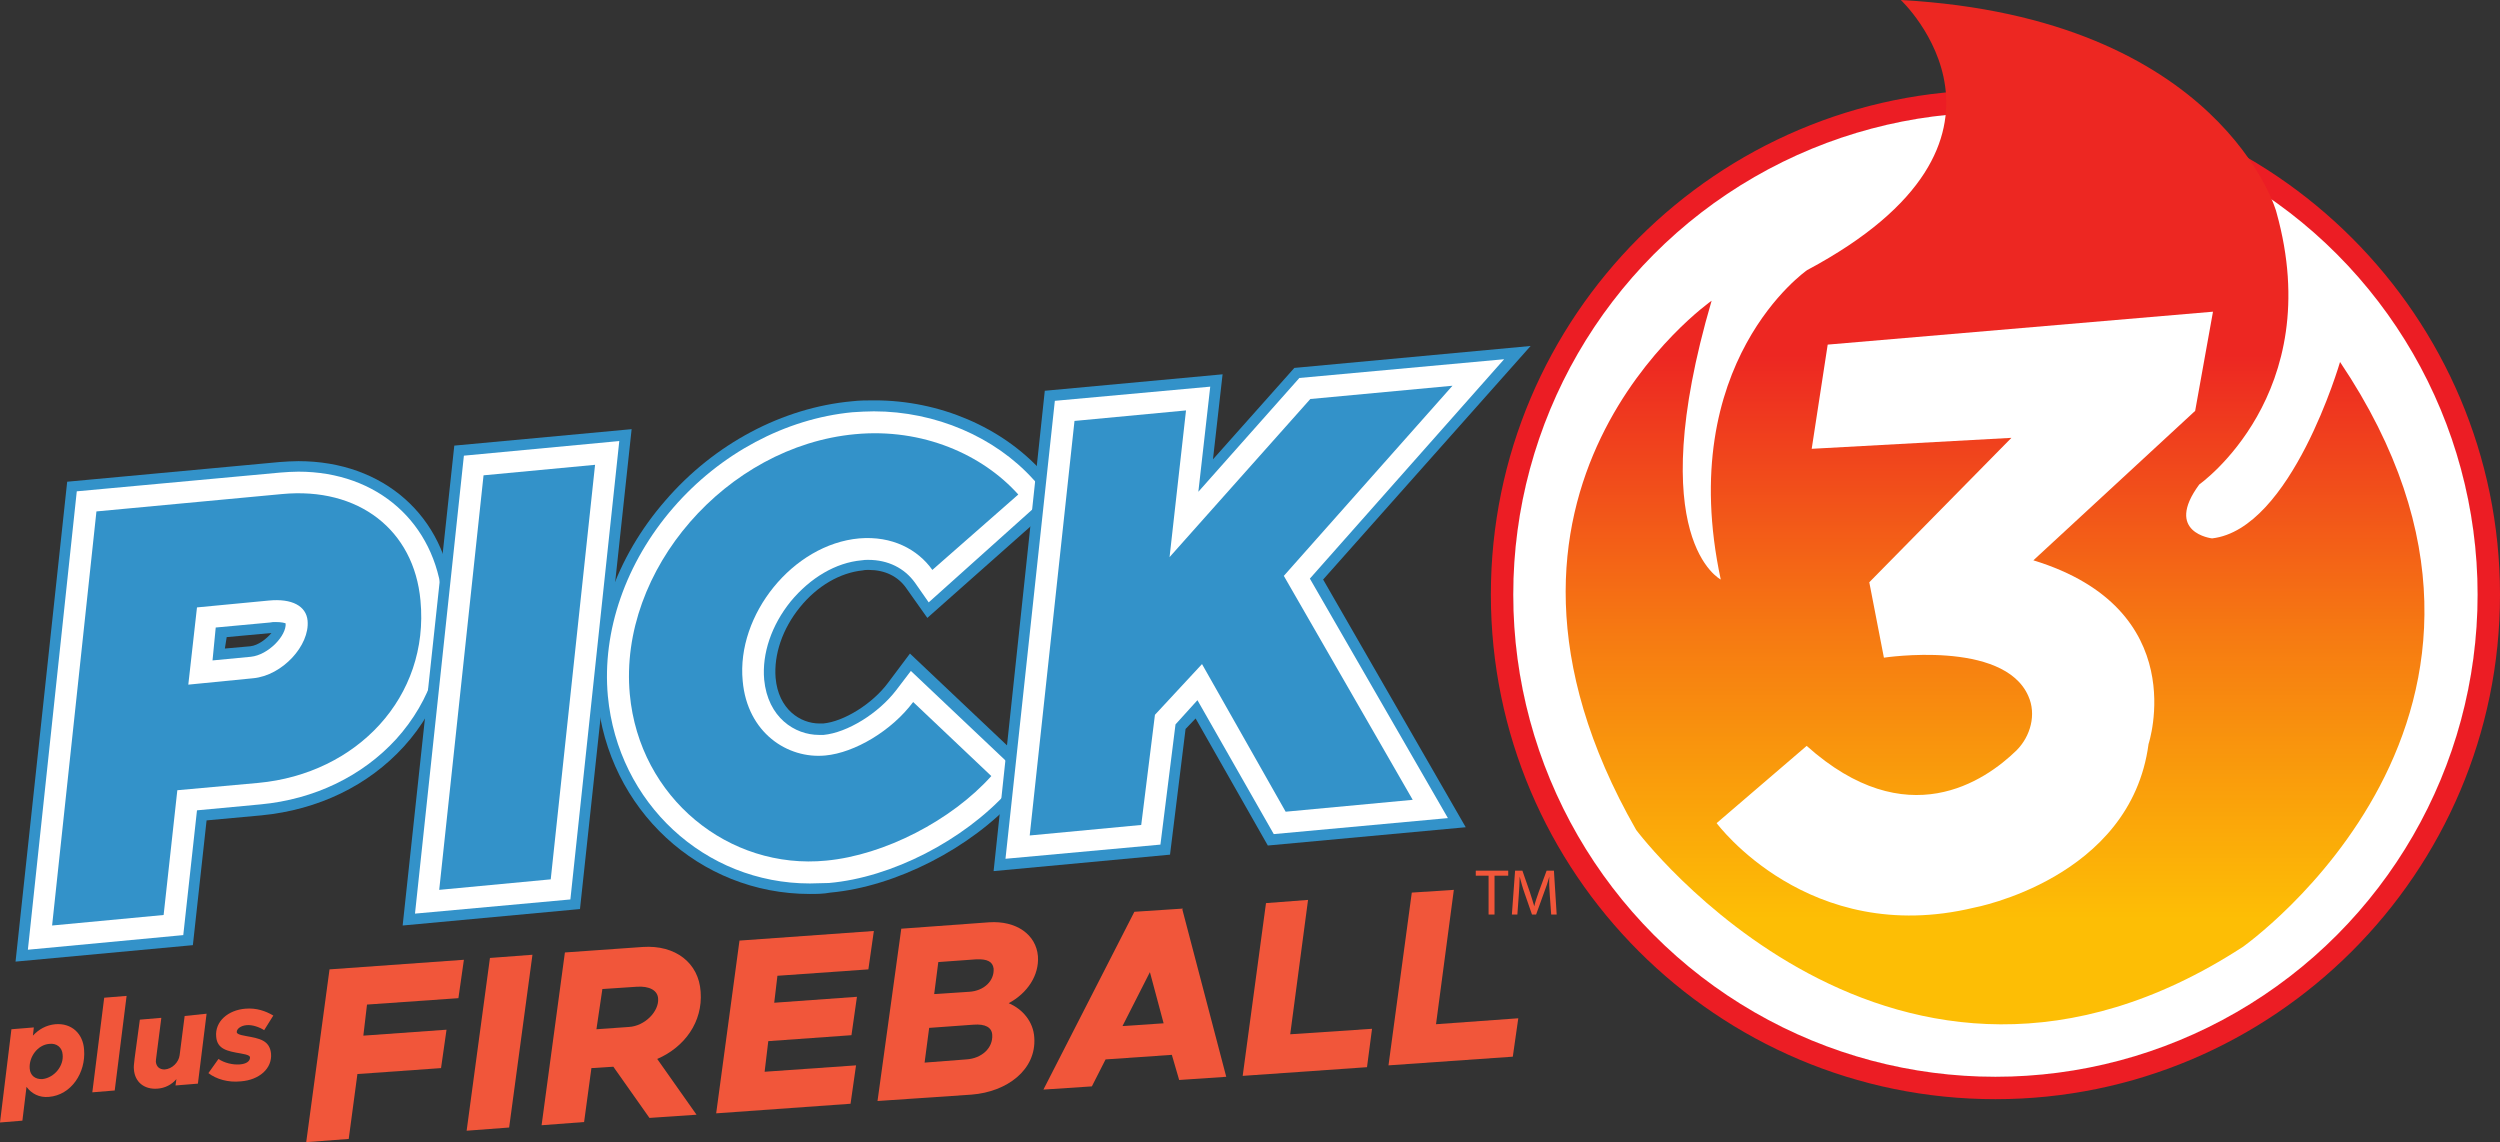 <svg version="1.1" id="Layer_1" xmlns="http://www.w3.org/2000/svg" xlink="http://www.w3.org/1999/xlink" x="0px" y="0px" viewBox="128 141.2 547 249.9" enable-background="128 141.2 547 249.9" space="preserve">
<rect x="128" y="141.2" width="547" height="249.9" fill="#333333" stroke="none"/>
<g>
	<path fill="#3392C9" d="M142.7,246.6l46.4-4.3c1.4-0.1,2.8-0.2,4.2-0.2c18.6,0,32.2,12,33.8,29.9c1.1,12.1-2.7,23.7-10.7,32.5
		c-7.8,8.6-18.8,13.9-31.2,15.1l-12,1.1l-3,27.3l-38.8,3.6L142.7,246.6z M177.2,283.1l5.6-0.5c1.7-0.2,3.5-1.6,4.6-2.9l-9.8,0.9
		L177.2,283.1z"/>
	<path fill="#FFFFFF" d="M144.8,248.7l44.5-4.1c1.3-0.1,2.7-0.2,4-0.2c17.3,0,29.9,11.2,31.5,27.8c1.1,11.4-2.5,22.3-10.1,30.7
		c-7.4,8.1-17.9,13.2-29.7,14.3l-13.9,1.3l-3,27.3l-34,3.2L144.8,248.7z M174.5,285.7l8.4-0.8c3.8-0.4,7.8-4.6,7.6-7.3
		c-0.2-0.1-0.9-0.3-2.2-0.3c-0.4,0-0.8,0-1.2,0.1l-11.9,1.1L174.5,285.7z"/>
	<path fill="#3392C9" d="M149.1,253.1l40.6-3.8c16.8-1.6,28.9,7.9,30.3,23.3c2,21.1-13.9,37.9-35.5,39.9l-17.7,1.6l-3,27.3
		l-24.4,2.3L149.1,253.1z M183.4,289.6c6.4-0.6,12.4-7.2,11.9-12.6c-0.3-3.2-3.4-4.9-8.5-4.4l-15.7,1.5l-1.9,16.9L183.4,289.6z"/>
	<polygon fill="#3392C9" points="227.4,238.7 266.2,235.1 254.9,340.1 216.1,343.7 	"/>
	<polygon fill="#FFFFFF" points="229.5,240.9 263.5,237.7 252.8,338 218.8,341.1 	"/>
	<path fill="#3392C9" d="M233.8,245.2l24.4-2.3l-9.7,90.7l-24.4,2.3L233.8,245.2z"/>
	<path fill="#3392C9" d="M305.2,336.8c-24.2,0-44.2-18.5-46.5-43.1c-1.4-14.9,4-30.5,14.9-43c10.7-12.4,25.6-20.3,40.8-21.7
		c1.7-0.2,3.3-0.2,5-0.2c14.2,0,27.9,5.9,36.7,15.7l4.8,5.3l-30,26.6l-4.6-6.5c-1.8-2.6-4.7-4-8.2-4c-0.4,0-0.9,0-1.3,0.1
		c-5,0.5-10,3.4-13.8,8.1c-3.8,4.7-5.7,10.3-5.3,15.4c0.6,6.9,5.4,10,9.6,10c0.3,0,0.5,0,0.8,0c4.5-0.4,10.8-4.3,14.2-8.9l4.8-6.4
		l27.9,26.4l-4.6,5.1c-10,11.1-26.4,19.5-40.7,20.8C308.1,336.8,306.6,336.8,305.2,336.8z"/>
	<path fill="#FFFFFF" d="M305.2,334.5c-23,0-42-17.6-44.2-41c-1.3-14.2,3.9-29.2,14.3-41.2c10.3-11.9,24.6-19.5,39.2-20.9
		c1.6-0.1,3.2-0.2,4.7-0.2c13.5,0,26.5,5.6,34.9,14.9l3.2,3.5L331.2,273l-3-4.3c-2.3-3.2-5.9-5-10.2-5c-0.5,0-1,0-1.5,0.1
		c-5.6,0.5-11.2,3.8-15.5,9c-4.2,5.2-6.3,11.4-5.8,17.1c0.8,8.3,6.7,12.1,12,12.1c0.3,0,0.7,0,1,0c5.2-0.5,12-4.7,15.9-9.8l3.2-4.2
		l24.3,23l-3.1,3.4c-9.7,10.7-25.4,18.8-39.1,20C307.9,334.4,306.6,334.5,305.2,334.5z"/>
	<path fill="#3392C9" d="M265.8,293.1c-2.5-27.2,21.2-54.3,49.3-56.9c14.8-1.4,27.9,4.5,35.7,13.2L332,265.9
		c-3.2-4.5-8.8-7.5-16-6.9c-14.5,1.3-26.9,16.7-25.5,31.2c1,11.3,9.8,17.1,18.1,16.3c6.4-0.6,14.5-5.4,19.2-11.7l17.1,16.2
		c-8.7,9.7-23.4,17.3-36.1,18.5C287.5,331.6,267.9,315.8,265.8,293.1z"/>
	<polygon fill="#3392C9" points="356.6,226.7 395.5,223.1 393.4,241.7 411.2,221.7 462.9,216.9 417.5,268 448.7,322.2 405.4,326.2 
		389.6,298.4 387.4,300.7 384,328.2 345.4,331.8 	"/>
	<polygon fill="#FFFFFF" points="358.8,228.9 392.8,225.8 390.2,248.8 412.3,223.9 457.1,219.8 414.6,267.8 444.8,320.2 
		406.7,323.7 390,294.4 385.2,299.7 381.9,326 348,329.1 	"/>
	<path fill="#3392C9" d="M363.1,233.3l24.4-2.3l-3.6,32.1l30.8-34.6l31.1-2.9l-36.9,41.6l28.2,49l-27.8,2.6l-18.3-32.3l-10.3,11.1
		l-3,24.1l-24.4,2.3L363.1,233.3z"/>
</g>
<g>
	<g>
		<path fill="#F1563A" d="M146.4,370.9c0.4,5-2.8,9.9-7.7,10.3c-2.1,0.2-3.8-0.7-4.9-2.2l-0.9,7.4l-4.9,0.4l2.5-20.4l4.9-0.4
			l-0.2,1.8c1.3-1.4,2.9-2.3,4.9-2.5C143.7,365,146.2,367.4,146.4,370.9z M141.7,371.9c-0.1-1.5-1.3-2.5-2.9-2.3
			c-2.6,0.2-4.5,2.9-4.3,5.4c0.1,1.5,1.2,2.4,2.8,2.3C139.9,377,142,374.4,141.7,371.9z"/>
		<path fill="#F1563A" d="M150.8,359.5l4.9-0.4l-2.6,20.7l-4.9,0.4L150.8,359.5z"/>
		<path fill="#F1563A" d="M173.2,363l-1.9,15.3l-4.9,0.4l0.2-1.4c-1,1.2-2.5,2-4.2,2.1c-2.9,0.2-4.9-1.5-5.1-4.2
			c-0.1-1.1,0.1-1.9,1.3-10.9l4.7-0.4c-1.1,8.7-1.2,9.1-1.2,9.6c0.1,1.1,0.8,1.7,1.9,1.7c1.7-0.1,3.1-1.6,3.3-3.1l0,0l1.1-8.6
			L173.2,363z"/>
		<path fill="#F1563A" d="M173.6,376l2.2-3.1c1.3,0.9,3.2,1.3,4.6,1.2c1.5-0.1,2.3-0.7,2.3-1.5c0-0.3-0.2-0.6-2-0.9
			c-2.9-0.5-5.2-0.9-5.4-3.7c-0.3-3.3,2.6-5.8,6.4-6.1c2.4-0.2,4.4,0.5,6.1,1.5l-2,3.2c-1.1-0.7-2.6-1.2-3.8-1.1
			c-1.3,0.1-2.2,0.8-2.2,1.5c0,0.3,0.3,0.6,2.1,0.9c2.8,0.5,5.1,0.9,5.4,3.8c0.3,3.3-2.6,5.8-6.6,6.1
			C177.9,378.1,175.3,377.3,173.6,376z"/>
	</g>
</g>
<g>
	<g>
		<path fill="#F1563A" d="M208.3,361l-0.8,6.8l18.2-1.3l-1.2,8.4l-18.3,1.3l-1.9,14.2l-9.3,0.7l5.1-37.8l29.4-2.1l-1.2,8.4
			L208.3,361z"/>
		<path fill="#F1563A" d="M235.2,350.8l9.3-0.7l-5.1,37.8l-9.3,0.7L235.2,350.8z"/>
		<path fill="#F1563A" d="M271.8,372.9l8.6,12.2l-10.3,0.7l-7.9-11.2l-4.8,0.3l-1.6,11.8l-9.3,0.7l5.1-37.8l17-1.2
			c7.2-0.5,12.3,3.5,12.7,9.8C281.8,364.8,277.8,370.3,271.8,372.9z M258.5,366.4l7.1-0.5c3.5-0.2,6.6-3.4,6.4-6.2
			c-0.1-1.8-1.9-2.8-4.7-2.6l-7.5,0.5L258.5,366.4z"/>
		<path fill="#F1563A" d="M298.1,354.7l-0.7,5.9l18.1-1.3l-1.2,8.4l-18.2,1.3l-0.8,6.7l20-1.4l-1.2,8.4l-29.4,2.1l5.1-37.8l29.4-2.1
			l-1.2,8.4L298.1,354.7z"/>
		<path fill="#F1563A" d="M325.2,344.4l19.2-1.4c6-0.4,10.3,2.7,10.7,7.4c0.3,4.2-2.3,8.1-6.4,10.3c3.1,1.3,5.4,4.1,5.6,7.5
			c0.5,7.1-6,11.9-13.7,12.5l-20.6,1.4L325.2,344.4z M339.4,373c3.4-0.2,5.9-2.5,5.7-5.4c-0.1-1.6-1.5-2.4-4.1-2.2l-9.7,0.7l-1,7.6
			L339.4,373z M340.1,358.2c3.2-0.2,5.5-2.4,5.3-5.1c-0.2-1.5-1.4-2.1-3.8-2l-8.3,0.6l-0.9,7L340.1,358.2z"/>
		<path fill="#F1563A" d="M384.4,372l-14.5,1l-3,5.9l-10.6,0.7l19.9-38.9l10.6-0.7l-0.1,0.2l9.6,36.6l-10.3,0.7L384.4,372z
			 M382.6,365.1l-3-11.2l-6,11.8L382.6,365.1z"/>
		<path fill="#F1563A" d="M428.2,366.3l-1.1,8.4l-27.2,1.9l5.1-37.8l9.2-0.7l-3.9,29.4L428.2,366.3z"/>
		<path fill="#F1563A" d="M460.2,364l-1.2,8.4l-27.2,1.9l5.1-37.8l9.2-0.6l-3.9,29.4L460.2,364z"/>
	</g>
</g>
<path fill="#EC1D24" d="M564.6,381.7c-60.9,0-110.4-49.5-110.4-110.4c0-60.9,49.5-110.4,110.4-110.4S675,210.5,675,271.3
	C675,332.2,625.4,381.7,564.6,381.7z M564.6,165.9c-58.1,0-105.4,47.3-105.4,105.4s47.3,105.4,105.4,105.4S670,329.4,670,271.3
	S622.7,165.9,564.6,165.9z"/>
<circle fill="#FFFFFF" cx="564.6" cy="271.3" r="105.5"/>
<linearGradient id="SVGID_1_" gradientUnits="userSpaceOnUse" x1="564.564" y1="342.216" x2="564.564" y2="218.986">
	<stop offset="0" style="stop-color:#FDBE05"/>
	<stop offset="0.505" style="stop-color:#F67A12"/>
	<stop offset="1" style="stop-color:#ED2722"/>
</linearGradient>
<path fill="url(#SVGID_1_)" d="M543.9,141.2c0,0,32.7,30.7-20.5,59.1c0,0-29.1,20.1-18.9,67.7c0,0-17.3-8.7-2-61
	c0,0-59.1,41.3-16.5,115.8c0,0,56.3,75.2,132.7,25.6c0,0,72.9-51.2,21.3-128c0,0-10.6,36.6-28,38.6c0,0-10.6-1.2-2.8-11.8
	c0,0,28-19.7,16.9-59.5C626.2,187.6,614,145.1,543.9,141.2z"/>
<path fill="#FFFFFF" d="M527.9,216.6l-3.5,22.8l43.7-2.4L537,268.6l3.2,16.5c0,0,26.2-4,31.6,8.4c1.8,4,0.5,8.8-2.6,11.9
	c-6.9,6.7-24,18.6-45.9-1l-19.7,16.9c0,0,20.1,27.2,56.3,18.5c0,0,34.3-6.3,38.2-35.8c0,0,9.8-29.5-25.2-40.2l35.4-32.7l3.9-21.7
	L527.9,216.6z"/>
<g>
	<g>
		<path fill="#F1563A" d="M453.8,332.8h-2.9v-1.1h7.1v1.1H455v8.5h-1.3V332.8z"/>
		<path fill="#F1563A" d="M467.1,337.1c-0.1-1.3-0.2-2.9-0.1-4.1h0c-0.3,1.1-0.7,2.3-1.2,3.6l-1.7,4.7h-0.9l-1.6-4.6
			c-0.5-1.4-0.8-2.6-1.1-3.7h0c0,1.2-0.1,2.8-0.2,4.2l-0.3,4.1h-1.2l0.7-9.6h1.6l1.6,4.6c0.4,1.2,0.7,2.2,1,3.2h0c0.2-1,0.6-2,1-3.2
			l1.7-4.6h1.6l0.6,9.6h-1.2L467.1,337.1z"/>
	</g>
</g>
</svg>
